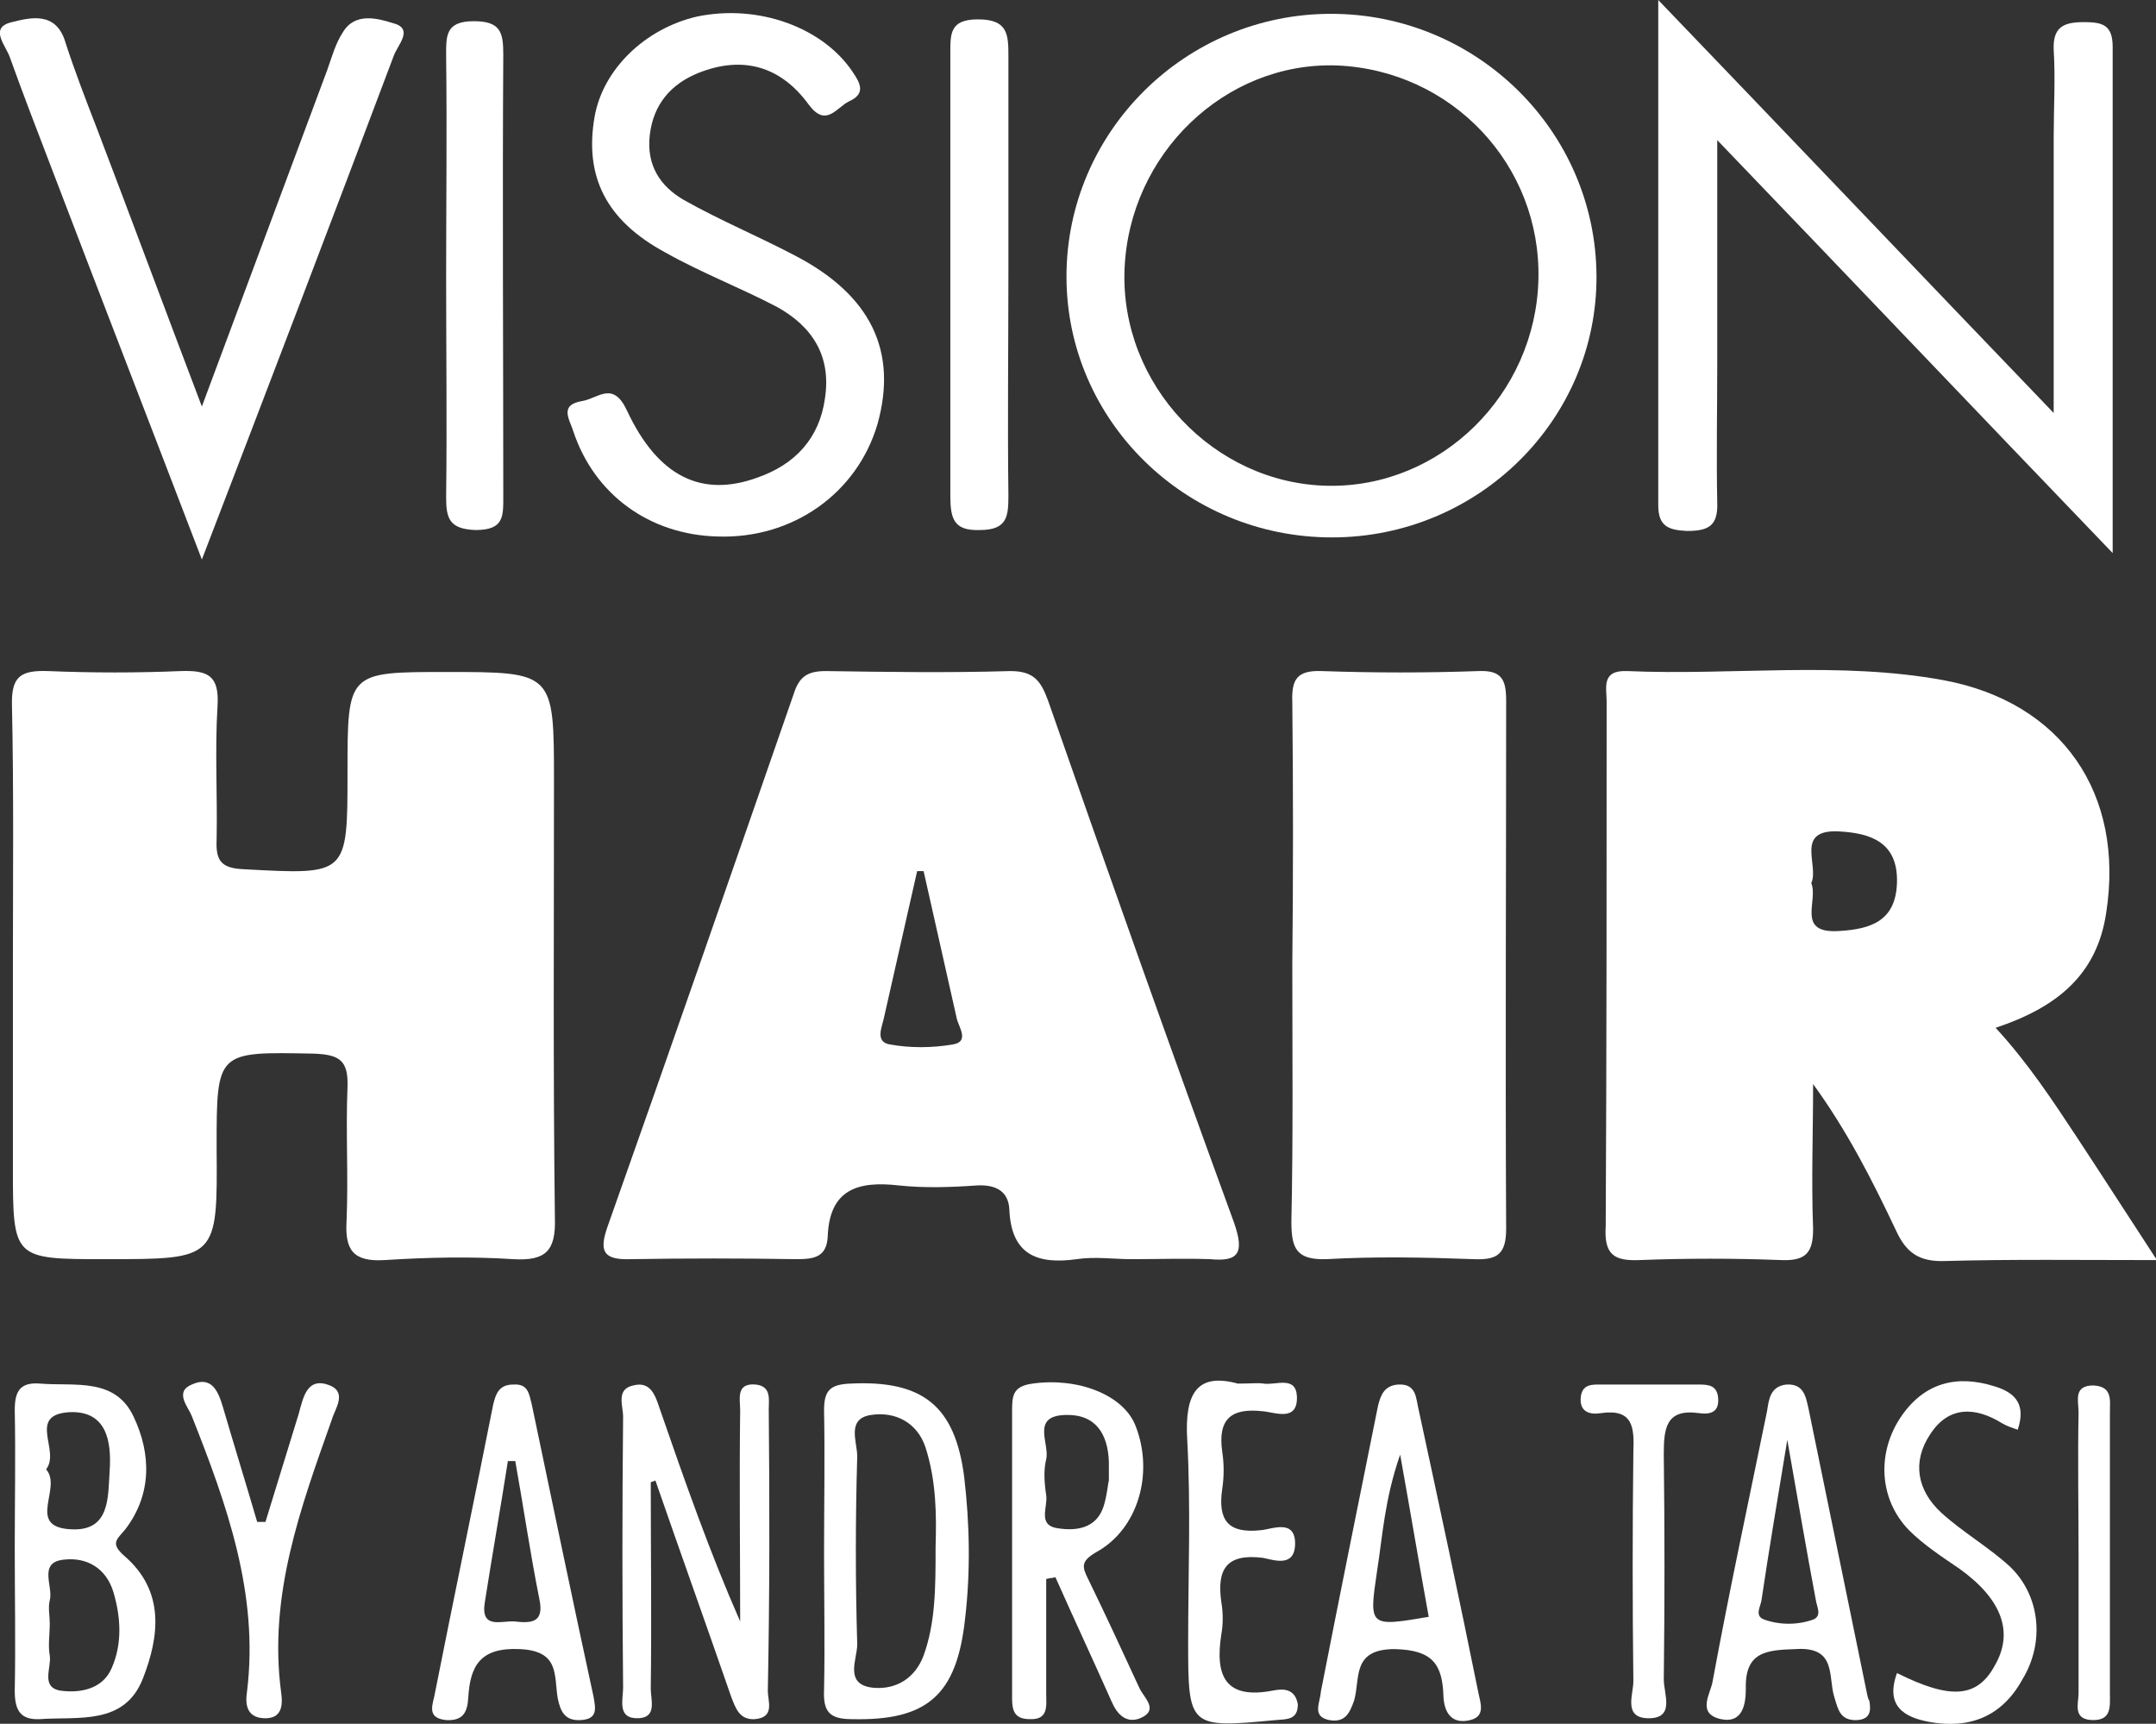 <svg xmlns="http://www.w3.org/2000/svg" xmlns:xlink="http://www.w3.org/1999/xlink" id="Layer_1" x="0px" y="0px" viewBox="0 0 233.9 187" style="enable-background:new 0 0 233.9 187;" xml:space="preserve"><rect x="0" y="0" width="233.9" height="187" fill="#333333" stroke="none"/><style type="text/css">	.st0{fill:#FFFFFF;}</style><g>	<path class="st0" d="M55.7,136.6c3.5,0.2,4.6-0.9,4.5-4.4c-0.2-15.8-0.1-31.6-0.1-47.4c0-11.9,0-11.9-11.7-11.9  c-10.7,0-10.7,0-10.7,10.9c0,11.2,0,11.1-11.2,10.5c-2.5-0.1-3.1-0.9-3-3.2c0.1-4.8-0.2-9.7,0.1-14.5c0.2-3.3-1-3.9-4-3.8  C14.9,73,10,73,5.2,72.8c-3-0.1-4,0.6-3.9,3.8c0.2,9.3,0.1,18.6,0.1,28c0,7.3,0,14.6,0,22c0,10,0,10,10.1,10c12.1,0,12.1,0,12-12.1  c0-10.5,0-10.4,10.5-10.2c2.8,0.1,3.8,0.7,3.7,3.6c-0.2,4.8,0.1,9.7-0.1,14.5c-0.2,3.2,0.7,4.5,4.1,4.3  C46.4,136.4,51.1,136.3,55.7,136.6z"></path>	<path class="st0" d="M177.8,136.7c5.2-0.2,10.3-0.2,15.5,0c2.7,0.1,3.4-0.9,3.4-3.4c-0.2-5.2,0-10.5,0-15.7  c3.7,5.1,6.4,10.4,9,15.9c1.1,2.4,2.5,3.4,5.3,3.3c7.3-0.2,14.6-0.1,23-0.1c-3.2-4.9-5.9-9.1-8.6-13.2c-2.7-4.1-5.4-8.2-8.9-12  c6.6-2.2,11-5.7,12-12.5c2-12.9-4.8-22.8-17.6-25.2c-11.4-2.1-22.9-0.5-34.4-1c-2.8-0.1-2.2,1.8-2.2,3.3c0,19,0,37.9-0.1,56.9  C174,136.1,175.1,136.8,177.8,136.7z M199.6,90.2c3.4,0.2,6.3,1.2,6.2,5.5c-0.1,4.2-2.8,5.1-6.3,5.3c-4.7,0.3-2.2-3.3-3-5.2  C197.4,93.9,194.6,89.9,199.6,90.2z"></path>	<path class="st0" d="M133.9,132.7c-6.9-18.9-13.6-37.8-20.2-56.7c-0.8-2.2-1.6-3.2-4.1-3.2c-6.7,0.2-13.3,0.1-20,0  c-2,0-2.9,0.6-3.5,2.5c-6.7,19.3-13.4,38.6-20.2,57.8c-0.9,2.6-0.5,3.6,2.5,3.5c6-0.1,12-0.1,18,0c1.9,0,3.3-0.2,3.4-2.5  c0.2-5.1,3.3-6,7.7-5.5c2.8,0.3,5.7,0.2,8.5,0c2-0.1,3.4,0.6,3.5,2.6c0.2,4.9,3,6,7.3,5.4c2-0.3,4,0,6,0c2.8,0,5.7-0.1,8.5,0  C134.4,136.9,135,135.9,133.9,132.7z M103.4,113.3c-2.3,0.4-4.7,0.4-6.9,0c-1.6-0.3-0.8-1.9-0.6-2.9c1.2-5.3,2.4-10.6,3.6-15.9  c0.2,0,0.5,0,0.7,0c1.2,5.3,2.4,10.7,3.6,16C104,111.4,105.2,113,103.4,113.3z"></path>	<path class="st0" d="M163.4,76c0-2.3-0.5-3.3-3-3.2c-5.6,0.2-11.3,0.2-17,0c-2.7-0.1-3.3,0.9-3.2,3.4c0.1,9.5,0.1,19,0,28.4  c0,9.3,0.1,18.6-0.1,27.9c0,2.9,0.5,4.2,3.8,4.1c5.3-0.3,10.6-0.2,16,0c2.5,0.1,3.5-0.5,3.5-3.3C163.3,114.2,163.4,95.1,163.4,76z"></path>	<path class="st0" d="M183,57.6c2.3,0,3.4-0.5,3.3-3.1c-0.1-5,0-10,0-15c0-7.7,0-15.4,0-24.3c14.6,15.2,28.2,29.5,42.9,44.8  c0-19.4,0-37.1,0-54.9c0-2.4-1.1-2.7-3.1-2.7c-2.2,0-3.4,0.5-3.3,3c0.2,3.2,0,6.3,0,9.5c0,9.5,0,19.1,0,29.9  C208.2,29.6,194.6,15.3,179.9,0c0,19.2,0,37,0,54.8C179.9,57.1,181,57.5,183,57.6z"></path>	<path class="st0" d="M144.4,1.5c-15.8,0-28.7,12.8-28.7,28.5c0,15.6,12.9,28.3,28.8,28.3s28.8-12.8,28.7-28.4  C173.1,14.2,160.2,1.5,144.4,1.5z M144.1,52.7c-12.4-0.2-22.6-11-22.1-23.5s10.9-22.5,23-22.1c12.5,0.5,22.2,10.8,21.9,23.2  C166.6,42.8,156.3,52.9,144.1,52.7z"></path>	<path class="st0" d="M77.8,58.2C86,58.5,93,53.5,95.2,46c2.2-7.9-0.7-14-9-18.3c-4-2.1-8.1-3.8-12-6c-2.6-1.5-4.1-3.8-3.7-7.1  s2.3-5.5,5.3-6.7c4.8-1.9,8.9-0.7,11.9,3.4c1.9,2.6,3,0.4,4.4-0.3c1.8-0.8,1.3-1.9,0.4-3.2c-3.2-4.8-10.2-7.4-16.9-6  C70,3.1,65.4,7.5,64.5,12.7c-1.1,6.4,1.2,11.2,7.7,14.7c3.9,2.2,8.1,3.8,12.1,5.9c3.8,2.1,5.9,5.3,5.2,9.9  c-0.6,4.4-3.3,7.2-7.3,8.6c-6,2.2-10.8,0-14.2-7.3c-1.5-3.2-3.1-1.3-4.8-1c-2.6,0.4-1.4,2-1,3.3C64.5,53.7,70.5,58,77.8,58.2z"></path>	<path class="st0" d="M21.9,60.7c7.3-19,14.1-36.8,20.8-54.6c0.4-1.2,2.3-3-0.1-3.6c-1.6-0.5-4.1-1.2-5.4,1  c-0.8,1.2-1.2,2.7-1.7,4.1c-4.4,11.8-8.8,23.6-13.6,36.5c-4.1-10.8-7.7-20.5-11.4-30.2c-1.2-3.1-2.4-6.2-3.4-9.3  c-1-3.4-3.8-2.7-5.8-2.2C-1.3,3,0.7,5,1.1,6.3C2.5,10.2,4,14.1,5.5,18C10.8,31.9,16.2,45.8,21.9,60.7z"></path>	<path class="st0" d="M106.3,57.5c3,0,3.1-1.5,3.1-3.8c-0.1-8,0-16,0-24c0-7.8,0-15.6,0-23.5c0-2.4,0-4.1-3.3-4.1  c-3.1,0-3,1.6-3,3.8c0,16,0,31.9,0,47.9C103.1,56.3,103.5,57.6,106.3,57.5z"></path>	<path class="st0" d="M83.4,152.9c0-1.1,0.3-2.5-1.4-2.7c-2.2-0.2-1.7,1.6-1.7,2.8c-0.1,7.6,0,15.2,0,22.9c-3.3-7.5-6-15.2-8.7-23  c-0.5-1.5-1-3.1-2.9-2.6c-1.9,0.4-1.1,2.2-1.1,3.4c-0.1,9.8-0.1,19.6,0,29.4c0,1.3-0.7,3.4,1.7,3.3c2-0.1,1.3-2,1.3-3.2  c0.1-7.5,0-15,0-22.4c0.2-0.1,0.4-0.1,0.5-0.2c2.7,7.8,5.5,15.6,8.2,23.4c0.5,1.3,0.9,2.6,2.6,2.5c2.2-0.2,1.4-1.9,1.4-3.1  C83.5,173.2,83.5,163.1,83.4,152.9z"></path>	<path class="st0" d="M51.6,57.5c3.1,0,3-1.5,3-3.7c0-16-0.1-31.9,0-47.9c0-2.4-0.3-3.6-3.2-3.6c-3.1,0-3,1.6-3,3.8  c0.1,8,0,16,0,23.9c0,8,0.1,16,0,23.9C48.4,56.2,48.7,57.4,51.6,57.5z"></path>	<path class="st0" d="M13.5,168.8c-1.6-1.4-0.8-1.8,0.1-2.9c2.9-3.8,2.8-8.2,0.9-12.2c-2-4.3-6.4-3.3-10.1-3.6  c-2.3-0.2-2.8,0.9-2.8,2.9c0.1,5,0,10,0,15c0,5.1,0.1,10.3,0,15.4c0,2,0.5,3.2,2.7,3.1c4.2-0.3,9.2,0.7,11.2-4.4  C17.3,177.5,17.9,172.6,13.5,168.8z M5,159.4c1.6-2-2.1-5.9,2.5-6.2c4.1-0.2,4.6,3.2,4.4,6.3c-0.2,2.9,0.1,6.7-4.3,6.4  C2.8,165.6,6.8,161.4,5,159.4z M12.1,181c-1,2.3-3.5,2.7-5.6,2.4c-2.1-0.4-0.9-2.5-1.1-3.8c-0.2-1.1,0-2.3,0-3.5  c0-0.8-0.2-1.7,0-2.5c0.4-1.5-1.3-4.1,1.5-4.4c2.5-0.3,4.6,0.9,5.4,3.5C13.1,175.4,13.3,178.3,12.1,181z"></path>	<path class="st0" d="M118.1,171.4c-0.7-1.4-0.9-2,0.8-3c4.6-2.5,6.3-8.6,4.3-13.7c-1.3-3.4-6.3-5.3-11.2-4.6  c-2.2,0.3-2.2,1.4-2.2,3.1c0,10.2,0,20.3,0,30.5c0,1.4-0.1,2.8,1.9,2.8c2.1,0.1,1.8-1.5,1.8-2.8c0-4.1,0-8.2,0-12.4  c0.3-0.1,0.7-0.1,1-0.2c2,4.5,4.1,9,6.1,13.5c0.6,1.4,1.6,2.4,3.1,1.8c2.1-0.9,0.4-2.2-0.1-3.3C121.8,179.2,120,175.3,118.1,171.4z   M114.8,165.8c-2.3-0.3-1.1-2.3-1.3-3.6c-0.2-1.3-0.3-2.7,0-3.9c0.4-1.7-1.7-4.7,2.1-4.8c3.3-0.1,4.6,2.1,4.7,5.1c0,0.3,0,0.7,0,2  c-0.1,0.3-0.2,1.7-0.6,2.9C118.9,165.8,116.8,166.1,114.8,165.8z"></path>	<path class="st0" d="M92.2,150.1c-2.2,0.1-2.8,0.8-2.8,2.9c0.1,5.1,0,10.3,0,15.4l0,0c0,5,0.1,10,0,14.9c-0.1,2.3,0.5,3.2,3,3.2  c8.2,0.2,11.4-2.6,12.3-10.9c0.6-5.1,0.5-10.3-0.1-15.4C103.6,152.5,100.1,149.7,92.2,150.1z M100.2,179.6  c-0.9,2.4-2.9,3.7-5.4,3.5c-3.3-0.3-1.8-3.1-1.8-4.7c-0.2-6.8-0.2-13.6,0-20.4c0-1.6-1.2-4.1,1.5-4.5c2.6-0.4,5,0.8,5.9,3.5  c1.2,3.7,1.2,7.5,1.1,10.8C101.5,172.2,101.5,176,100.2,179.6z"></path>	<path class="st0" d="M202.5,183.5c-2.1-10.2-4.2-20.5-6.3-30.7c-0.3-1.3-0.5-2.7-2.4-2.6c-1.8,0.2-1.9,1.7-2.1,2.9  c-2,9.8-4.1,19.5-5.9,29.3c-0.2,1.3-1.8,3.5,0.9,4.1c2.4,0.5,2.7-1.7,2.7-3.3c-0.1-4,2.2-4.2,5.4-4.3c4.5-0.3,3.5,3,4.2,5.2  c0.4,1.3,0.6,2.6,2.5,2.5c1.4-0.1,1.5-1,1.3-2.1C202.6,184.2,202.6,183.9,202.5,183.5z M196.7,175.7c-1.7,0.6-3.6,0.6-5.3,0  c-1.1-0.4-0.4-1.4-0.3-2.1c0.8-5.4,1.7-10.7,2.8-17.4c1.2,6.8,2.1,12.1,3.1,17.4C197.1,174.3,197.7,175.3,196.7,175.7z"></path>	<path class="st0" d="M153.9,152.9c-0.3-1.2-0.2-2.8-2.2-2.7c-1.5,0.1-1.9,1.1-2.2,2.3c-2.1,10.4-4.2,20.8-6.2,31  c-0.1,1.3-1,2.7,0.9,3.1c1.7,0.3,2.2-0.7,2.7-2.1c0.7-2.4-0.3-5.6,4.4-5.6c4.1,0.1,5.2,1.6,5.3,5.2c0.1,1.7,0.9,3,2.9,2.5  c1.7-0.4,1.1-1.9,0.9-2.9C158.3,173.3,156.1,163.1,153.9,152.9z M149.4,170.4c0.6-3.8,0.8-7.7,2.5-12.6c1.2,6.7,2.1,12.1,3.1,17.6  C148.5,176.5,148.5,176.5,149.4,170.4z"></path>	<path class="st0" d="M57.7,152.4c-0.3-1.2-0.4-2.3-2-2.2c-1.5,0-1.9,0.9-2.2,2.2c-2.1,10.6-4.3,21.1-6.4,31.7  c-0.3,1.2-0.6,2.3,1.3,2.5c1.8,0.1,2.3-0.8,2.4-2.4c0.2-3.5,1.3-5.5,5.6-5.3s3.7,2.8,4.1,5.3c0.3,1.5,0.8,2.5,2.5,2.4  c1.9-0.1,1.6-1.3,1.4-2.5C62.1,173.5,59.9,162.9,57.7,152.4z M55.8,175.9c-1.4-0.1-3.7,0.9-3.2-2.1c0.8-5.1,1.7-10.2,2.5-15.3  c0.3,0,0.5,0,0.8,0c0.9,5,1.6,9.9,2.6,14.9C59.1,176.1,57.6,176.1,55.8,175.9z"></path>	<path class="st0" d="M138.1,183.4c-5.2,1-6.3-1.6-5.6-6.1c0.2-1.1,0.2-2.3,0-3.5c-0.5-3.5,0.5-5.3,4.5-4.8c1.1,0.2,3.4,1.1,3.5-1.4  c0.1-2.9-2.5-1.7-3.7-1.6c-3.6,0.4-4.7-1.1-4.2-4.5c0.2-1.3,0.2-2.7,0-4c-0.5-3.5,0.9-4.8,4.4-4.4c1.3,0.1,3.8,1.2,3.7-1.6  c-0.1-2.3-2.3-1.2-3.6-1.4c-0.6-0.1-1.3,0-2.8,0c-4.4-1.2-5.8,1-5.5,6.1c0.4,7.3,0.1,14.6,0.1,22c0,9.2,0.1,9.3,9.5,8.4  c1.2-0.1,2.4,0,2.4-1.7C140.5,183.1,139.1,183.2,138.1,183.4z"></path>	<path class="st0" d="M218,169.9c-2.3-2.1-5.1-3.7-7.4-5.8c-2.6-2.4-3.2-5.5-1.2-8.5c2-3.1,4.9-3,7.8-1.2c0.5,0.3,1.1,0.5,1.7,0.7  c0.9-2.7-0.2-4-2.5-4.7c-4.1-1.3-7.6-0.4-10.1,3.2c-2.7,3.9-2.5,9,0.8,12.4c1.6,1.6,3.6,2.9,5.5,4.2c4.6,3.3,5.9,6.9,3.8,10.5  c-1.9,3.5-4.8,3.7-10.6,0.8c-1.3,3.6,0.8,4.8,3.5,5.3c4.4,0.8,7.9-0.6,10.1-4.6C221.9,178.1,221.3,173,218,169.9z"></path>	<path class="st0" d="M35.8,150.3c-2.5-1-2.9,1.3-3.4,3.1c-1.2,3.9-2.4,7.8-3.6,11.7c-0.3,0-0.6,0-0.9,0c-1.2-4.1-2.5-8.3-3.7-12.4  c-0.5-1.7-1.2-3.5-3.4-2.5c-1.9,0.8-0.4,2.4,0,3.4c3.8,9.6,7.3,19.3,6,29.9c-0.2,1.3-0.1,2.8,1.8,2.9c2,0.1,2.1-1.4,1.9-2.8  c-1.4-10.5,2.1-20,5.5-29.6C36.3,152.9,37.7,151.1,35.8,150.3z"></path>	<path class="st0" d="M186.4,151.7c-0.1-1.4-1-1.5-2.1-1.5c-1.8,0-3.7,0-5.5,0c-1.7,0-3.3,0-5,0c-1,0-2.1-0.1-2.3,1.3  c-0.2,1.7,1,2,2.2,1.8c3.5-0.5,3.6,1.6,3.5,4.2c-0.1,8.3-0.1,16.6,0,24.9c0,1.4-1.1,3.9,1.5,4c3.1,0.1,1.8-2.6,1.8-4.2  c0.1-8.1,0.1-16.3,0-24.4c0-2.8,0.2-5,3.8-4.5C185.7,153.5,186.5,153.1,186.4,151.7z"></path>	<path class="st0" d="M227.1,150.3c-2.2,0-1.6,1.7-1.6,2.9c-0.1,5.2,0,10.3,0,15.5c0,5,0,10,0,15c0,1.1-0.7,2.9,1.6,2.9  c2,0,1.8-1.5,1.8-2.9c0-10.2,0-20.3,0-30.5C228.9,151.9,229.2,150.4,227.1,150.3z"></path></g></svg>